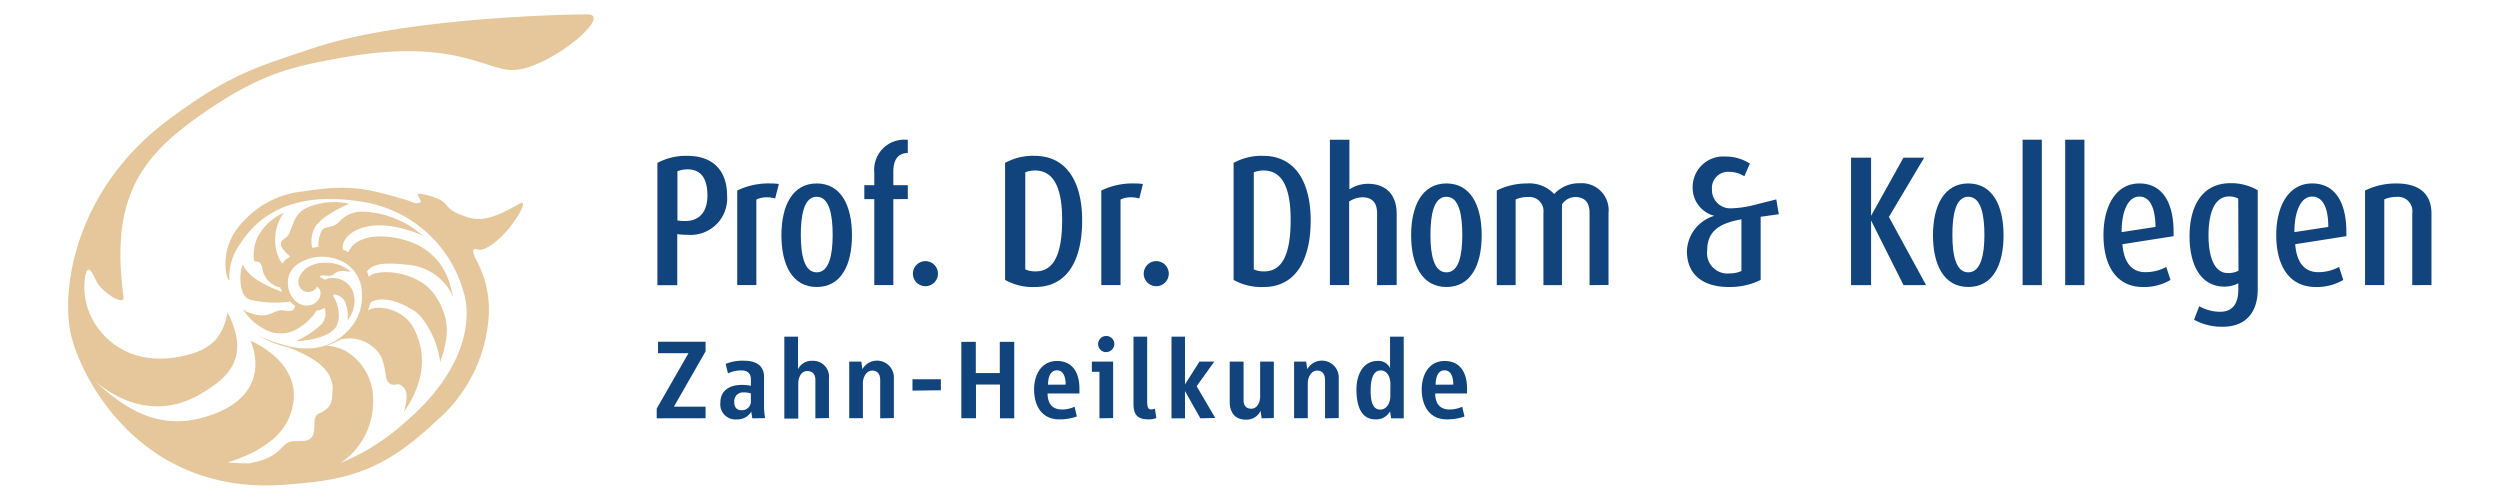 <svg id="Ebene_1" data-name="Ebene 1" xmlns="http://www.w3.org/2000/svg" viewBox="0 0 283.46 56.69"><defs><style>.cls-1{fill:#e6c79c;}.cls-2{fill:#11437d;}</style></defs><title>Zeichenfläche 1</title><path class="cls-1" d="M33.84,50c2.9.2,1.1-2.6,2.3-3.1,1.6-.7,1.5-1.4,1.6-3.1-.3-1.8-1.5-3-5-4.4a13,13,0,0,1-3.4-1.3,19.31,19.31,0,0,0,3.2,1.1,7.39,7.39,0,0,0,1.9.3h.3a6.14,6.14,0,0,0,4.6-1.9,5.44,5.44,0,0,0,1.7-4.2,4.1,4.1,0,0,0-1.8-3.5,5.06,5.06,0,0,0-4.1-.6c-1.9.6-2.5,1.6-2.5,2.8,0,1.5,1.2,2.8,2.5,2.5a1.43,1.43,0,0,0,1.2-1.5.92.92,0,0,0-.4-.6,1.11,1.11,0,0,1-2.1-.5c-.1-.5.5-1.3.9-1.6a3.89,3.89,0,0,1,2.5-.6,4.17,4.17,0,0,1,2.4.9c.4.4-1-.4-1.8.4-.4.4-1.5-.1-1.6.3l.6.3c.1,0,.2-.1.3-.1A2.45,2.45,0,0,1,40,33a3.35,3.35,0,0,1-.6,3.3,3.77,3.77,0,0,0-.3-2.1,1.47,1.47,0,0,0-1.3-.8v.2a4.08,4.08,0,0,1,.6,1.8c.1,1.2-.3,1.8-.6,2-1.2,1.2-4.3,1.3-4.3,1.3a9.94,9.94,0,0,0,2.8-1.8,1.84,1.84,0,0,0,.5-2,1.61,1.61,0,0,1-.9.3,6.27,6.27,0,0,1-2.2,2.1,3.78,3.78,0,0,1-3.1.3,6.3,6.3,0,0,1-3.1-2.6,1.93,1.93,0,0,0,.9.5c2.2.8,2.6-.5,3.8-.3s1.1-.2,1.3-.5a2.65,2.65,0,0,1-.6-.5,12.75,12.75,0,0,1-3.4,0c-1.2-.2-1.6-.2-2-1.1a5,5,0,0,1,0-3.1,4.81,4.81,0,0,0,1.6,1.7,14.53,14.53,0,0,0,2.9,1.4c-.1-.2-.2-.3-.2-.5a2.57,2.57,0,0,1-2-1.9c-.2-1.5-.9-.8-1-1.2a4.87,4.87,0,0,1,.5-2.8,6.31,6.31,0,0,1,2.9-2.6,5.12,5.12,0,0,0-1,3.1,4.55,4.55,0,0,0,.8,2.7,2.36,2.36,0,0,1,.9-.8c-.6-.6-1.6-1.4-.7-2,1.1-.6.7-2.6,2.5-3.5a7.73,7.73,0,0,1,4.9-.5s-3.4,1.4-4,2.9a3.24,3.24,0,0,0-.2,2.1c.2,0,.4-.1.7-.1a3.8,3.8,0,0,1,.4-1.9c.4-.5,1.2-.2,1.9-.9a3.51,3.51,0,0,1,2.8-1.2,10.79,10.79,0,0,1,6.7,2.7s-4.6-2.2-7.7-.5c-1.4.8-1.4,1.8-1.3,2.1l.2.1c.1,0,.2.1.4.2,1-2.4,5.3-2.1,7.9-.8,3.2,1.7,3.6,4.4,4,5.9A6.2,6.2,0,0,0,46,30c-2.8-.3-3.8,0-4.4.8a1.42,1.42,0,0,1,.2.6c.8-1,5.7-.8,7.6,2.2,1.8,2.8,1.4,4.8.5,7.5-.2-2.4-1.8-5.2-3-5.9-2.9-1.8-4.4-1.2-4.9-.9a3.18,3.18,0,0,1-.3.9c1.3-.8,4.2,0,5.2,2,1.9,3.6.6,7.1-1.1,9.5.6-2.2.2-2.6-.3-3s-.9.3-1.5-.4c-.4-.4-.2-2-1-3.2a4.17,4.17,0,0,0-4.4-1.6,7.74,7.74,0,0,1-1.6.7,5.12,5.12,0,0,1,2.2.6,6.34,6.34,0,0,1,3.1,5.7,8.3,8.3,0,0,1-3.7,7,25,25,0,0,0,7.3-4.6c6.6-5.6,7.8-11.4,6.6-15a14.17,14.17,0,0,0-11.3-10c-8.3-1.4-12.1,1.8-14,4.8a6.35,6.35,0,0,0-1.2,4c0,.2-.2-.1-.3-.5a6.6,6.6,0,0,1,.8-4.7,10.6,10.6,0,0,1,7.9-4.8c5.1-.8,7-.4,11.4.9a4.87,4.87,0,0,1,1.1.4c.6.1.8,0,.8-.2-.1-.5-1-1.1.6-.7,2.9.7,1.8,1.4,3.8,2.2s3.1.9,6.8-1.2c.8-.5.4.8-1.2,2.8-1.4,1.7-2.9,2.6-3.5,2.4s-.7,0-.3,1a11.66,11.66,0,0,1,1.5,6.7,17.06,17.06,0,0,1-5.9,11.7c-5.7,5.4-9.6,6.7-16.5,7.2C15.54,56.63,8.84,42,8,37.73c-1.1-5.4.8-16.4,10.9-24,6.8-5.1,9.7-6,17-8.4,10.2-3.3,28-3.7,30.7-3.7,3,0-4.2,6.1-8.3,6.3-3.1.2-6.8-3.8-20-1.3-4.9.9-8.6,1.6-15.1,6.1-7.3,5-10.7,9.7-9.2,20.9.2,1.2-2.5-.5-3.1-1.8-.5-1.1-.9-1.8-1.2-.7a7.64,7.64,0,0,0,.6,4.7c.6,1.4,3.3,5.6,9.5,4.7,3.9-.6,5.4-2,6-5.1,2.6,5,.1,7.3-2.5,8.9-7,4.6-12.7-1.4-12.5-1.1,3.4,3.2,7.1,5.4,11.9,4.2,8.9-2.3,5.7-8.8,5.7-8.8s7,2.8,4.3,8.9c-1.1,2.5-4.2,4.1-6.9,4.9a23.55,23.55,0,0,0,2.5.1c4.3-.8,3.2-2.7,5.5-2.5Z"/><path class="cls-2" d="M77.94,26.62a6.33,6.33,0,0,1-1.15-.08v5.8H74.54V18.47a6.85,6.85,0,0,1,3.36-.8c3.09,0,4.54,1.81,4.54,4.51A4.14,4.14,0,0,1,77.94,26.62Zm0-7.41a2.87,2.87,0,0,0-1.13.21V25a5.81,5.81,0,0,0,.88.06c1.64,0,2.52-1.07,2.52-2.9S79.56,19.2,77.92,19.2Z"/><path class="cls-2" d="M87.89,22.5a3.74,3.74,0,0,0-1-.13,2.77,2.77,0,0,0-1.13.25v9.7H83.59V21.6a8.16,8.16,0,0,1,3.72-.8,7.88,7.88,0,0,1,1,.06Z"/><path class="cls-2" d="M92.6,32.54c-2.75,0-4-2.5-4-5.86s1.26-5.88,4-5.88,4,2.48,4,5.88S95.35,32.54,92.6,32.54Zm0-10.23c-1.47,0-1.8,2.14-1.8,4.33s.36,4.24,1.8,4.24,1.81-2.06,1.81-4.24S94.07,22.31,92.6,22.31Z"/><path class="cls-2" d="M101.29,22.58v9.74H99.13V22.58H98V21h1.13V19.56a3.41,3.41,0,0,1,3.57-3.72h.23v1.51c-1.16,0-1.64.84-1.64,2.1V21h1.64v1.57Z"/><path class="cls-2" d="M104.93,32.45A1.42,1.42,0,1,1,106.35,31,1.42,1.42,0,0,1,104.93,32.45Z"/><path class="cls-2" d="M117.38,32.54a6.43,6.43,0,0,1-3.42-.8V18.47a6.53,6.53,0,0,1,3.34-.8c3.67,0,5.4,3,5.4,7.33S121.12,32.54,117.38,32.54Zm0-13.21a3,3,0,0,0-1.13.21v11a2.6,2.6,0,0,0,1.18.23c2.08,0,3-2,3-5.84S119.37,19.33,117.34,19.33Z"/><path class="cls-2" d="M129.18,22.5a3.74,3.74,0,0,0-1-.13,2.78,2.78,0,0,0-1.13.25v9.7h-2.18V21.6a8.16,8.16,0,0,1,3.72-.8,7.87,7.87,0,0,1,1,.06Z"/><path class="cls-2" d="M131.09,32.45A1.42,1.42,0,1,1,132.52,31,1.42,1.42,0,0,1,131.09,32.45Z"/><path class="cls-2" d="M143.29,32.54a6.43,6.43,0,0,1-3.42-.8V18.47a6.53,6.53,0,0,1,3.34-.8c3.67,0,5.4,3,5.4,7.33S147,32.54,143.29,32.54Zm0-13.21a3,3,0,0,0-1.13.21v11a2.6,2.6,0,0,0,1.18.23c2.08,0,3-2,3-5.84S145.29,19.33,143.25,19.33Z"/><path class="cls-2" d="M156.14,32.33V24.2c0-1.11-.46-1.83-1.66-1.83a2.81,2.81,0,0,0-1.51.48v9.47h-2.18V15.84H153v5.63a3.91,3.91,0,0,1,2.08-.63c2.16,0,3.28,1.32,3.28,3.4v8.08Z"/><path class="cls-2" d="M164,32.54c-2.75,0-4-2.5-4-5.86s1.26-5.88,4-5.88,4,2.48,4,5.88S166.75,32.54,164,32.54Zm0-10.23c-1.47,0-1.81,2.14-1.81,4.33s.36,4.24,1.81,4.24,1.8-2.06,1.8-4.24S165.47,22.31,164,22.31Z"/><path class="cls-2" d="M180.23,32.33V24.12c0-1.11-.5-1.78-1.64-1.78a1.84,1.84,0,0,0-1.49.84v9.15H175V24.12a1.6,1.6,0,0,0-1.76-1.78,3.4,3.4,0,0,0-1.39.27v9.72h-2.14V21.6a7.61,7.61,0,0,1,3.44-.8A3.84,3.84,0,0,1,176.22,22a3.79,3.79,0,0,1,2.86-1.22,3.06,3.06,0,0,1,3.3,3.38v8.15Z"/><path class="cls-2" d="M199.63,24.58v7.16a7.84,7.84,0,0,1-3.61.8c-2.94,0-4.75-1.41-4.75-4.07a4.33,4.33,0,0,1,3.11-4v0a3.27,3.27,0,0,1-2.46-3.19,3.47,3.47,0,0,1,3.74-3.53,5,5,0,0,1,2.75.8l-.63,1.43a3.41,3.41,0,0,0-1.76-.5,1.83,1.83,0,0,0-1.91,2,2.07,2.07,0,0,0,2.16,2.14,11.33,11.33,0,0,0,2.63-.38l2.5-.63.29,1.68Zm-2.18.29c-2.79.48-3.88,1.55-3.88,3.53A2.31,2.31,0,0,0,196.11,31a3.26,3.26,0,0,0,1.34-.27Z"/><path class="cls-2" d="M215.83,32.33,212.15,25h0v7.33h-2.27V17.88h2.27v6.59h0l3.67-6.59h2.35l-4,6.72,4.22,7.73Z"/><path class="cls-2" d="M223.17,32.54c-2.75,0-4-2.5-4-5.86s1.26-5.88,4-5.88,4,2.48,4,5.88S225.93,32.54,223.17,32.54Zm0-10.23c-1.47,0-1.8,2.14-1.8,4.33s.36,4.24,1.8,4.24S225,28.82,225,26.64,224.65,22.31,223.17,22.31Z"/><path class="cls-2" d="M229.33,32.33V15.84h2.18V32.33Z"/><path class="cls-2" d="M234.16,32.33V15.84h2.18V32.33Z"/><path class="cls-2" d="M240.65,27.69c.15,2,1,3.17,2.6,3.17a5,5,0,0,0,2.37-.59l.48,1.47a5.85,5.85,0,0,1-3.13.8c-2.92,0-4.47-2.29-4.47-5.9,0-3.21,1.37-5.84,4.07-5.84s3.88,2.31,3.88,5.48v.5Zm1.91-5.4c-1.37,0-2,1.89-2,3.93v.1l3.84-.59C244.38,23.91,243.94,22.29,242.56,22.29Z"/><path class="cls-2" d="M252,37.05a6.54,6.54,0,0,1-3.23-.8l.59-1.53a4.83,4.83,0,0,0,2.37.63c1.47,0,2.06-1,2.06-2.52v-.71a3.45,3.45,0,0,1-1.53.38c-2.83,0-4-2.58-4-5.73,0-3.44,1.45-6,4.64-6a6,6,0,0,1,3.09.8V32.77C256,35.39,254.67,37.05,252,37.05Zm1.78-14.53a2.19,2.19,0,0,0-1-.25c-1.7,0-2.37,1.87-2.37,4.43,0,2.31.61,4.26,2.18,4.26a2.46,2.46,0,0,0,1.22-.27Z"/><path class="cls-2" d="M260.24,27.69c.15,2,1,3.17,2.6,3.17a5,5,0,0,0,2.37-.59l.48,1.47a5.84,5.84,0,0,1-3.13.8c-2.92,0-4.47-2.29-4.47-5.9,0-3.21,1.36-5.84,4.07-5.84s3.88,2.31,3.88,5.48v.5Zm1.91-5.4c-1.36,0-2,1.89-2,3.93v.1l3.84-.59C264,23.91,263.54,22.29,262.15,22.29Z"/><path class="cls-2" d="M273.51,32.33V24.18a1.62,1.62,0,0,0-1.81-1.85,3.37,3.37,0,0,0-1.36.27v9.72h-2.18V21.6a8,8,0,0,1,3.53-.8c2.64,0,4,1.18,4,3.44v8.08Z"/><path class="cls-2" d="M74.46,47.43V46.33l3.6-6.28H74.61v-1.3H80v1.09l-3.59,6.27H80v1.31Z"/><path class="cls-2" d="M85.3,47.43l-.12-.75a1.81,1.81,0,0,1-1.61.87,1.71,1.71,0,0,1-1.89-1.91c0-1.33,1-2,2.46-2a5.32,5.32,0,0,1,1,.1V43c0-.66-.4-1-1.08-1a3.36,3.36,0,0,0-1.52.34l-.26-1.08a5,5,0,0,1,2.09-.36c1.51,0,2.26.69,2.26,1.82v3.51a9.15,9.15,0,0,0,.12,1.18Zm-.17-2.82a2.47,2.47,0,0,0-.83-.12,1,1,0,0,0-1.05,1.07c0,.56.23.95.81.95a1,1,0,0,0,1.08-1Z"/><path class="cls-2" d="M92.45,47.43V43.07c0-.57-.26-1-.94-1s-1,.77-1,1.39v4H88.93V38.17h1.55v3.69a1.73,1.73,0,0,1,1.66-.95,1.8,1.8,0,0,1,1.85,2v4.49Z"/><path class="cls-2" d="M99.8,47.43V43.07c0-.57-.25-1.05-.91-1.05s-1.05.77-1.05,1.4v4H96.29V41h1.37l.12.86a1.91,1.91,0,0,1,3.57,1.05v4.49Z"/><path class="cls-2" d="M103.46,44.29V43h3.22v1.25Z"/><path class="cls-2" d="M113.38,47.43V43.6h-2.72v3.82H109V38.76h1.64V42.3h2.72V38.76H115v8.67Z"/><path class="cls-2" d="M118.78,44.61c0,1.09.48,1.82,1.64,1.82a3.52,3.52,0,0,0,1.42-.31l.26,1.1a5.74,5.74,0,0,1-2,.33c-2,0-2.85-1.57-2.85-3.41,0-1.57.77-3.21,2.6-3.21s2.54,1.43,2.54,3.11v.57Zm2.05-1c0-.68-.16-1.62-1-1.62s-1,1-1,1.63Z"/><path class="cls-2" d="M124.66,47.43V42.16h-.86V41h2.41v6.4Zm.69-7.5a.92.92,0,1,1,1-.92A.94.94,0,0,1,125.35,39.92Z"/><path class="cls-2" d="M131.11,47.39a2.13,2.13,0,0,1-.84.16c-1.35,0-1.75-.55-1.75-1.79V38.17h1.55v7.25c0,.71.09,1,.44,1a1.41,1.41,0,0,0,.44-.08Z"/><path class="cls-2" d="M136.1,47.43l-1.74-3.09v3.09h-1.53V38.17h1.53v5.41L136,41h1.68l-2,2.79,2.11,3.6Z"/><path class="cls-2" d="M143.05,47.43l-.12-.85a1.75,1.75,0,0,1-1.69,1c-1.27,0-1.81-.9-1.81-2V41H141v4.34c0,.57.22,1,.88,1s1-.72,1-1.37V41h1.55v6.4Z"/><path class="cls-2" d="M150.24,47.43V43.07c0-.57-.25-1.05-.91-1.05s-1.05.77-1.05,1.4v4h-1.55V41h1.37l.12.86a1.91,1.91,0,0,1,3.57,1.05v4.49Z"/><path class="cls-2" d="M157.73,47.43l-.12-.79a1.79,1.79,0,0,1-1.66.91c-1.75,0-2.15-1.78-2.15-3.39s.7-3.24,2.43-3.24a1.43,1.43,0,0,1,1.38.82V38.17h1.55v9.26Zm-.08-3.91c0-.73-.34-1.52-1.11-1.52-1,0-1.13,1.44-1.13,2.22,0,1,.1,2.22,1.09,2.22.71,0,1.14-.73,1.14-1.51Z"/><path class="cls-2" d="M162.73,44.61c0,1.09.48,1.82,1.64,1.82a3.52,3.52,0,0,0,1.42-.31l.26,1.1a5.74,5.74,0,0,1-2,.33c-2,0-2.85-1.57-2.85-3.41,0-1.57.77-3.21,2.6-3.21s2.54,1.43,2.54,3.11v.57Zm2.05-1c0-.68-.16-1.62-1-1.62s-1,1-1,1.63Z"/></svg>